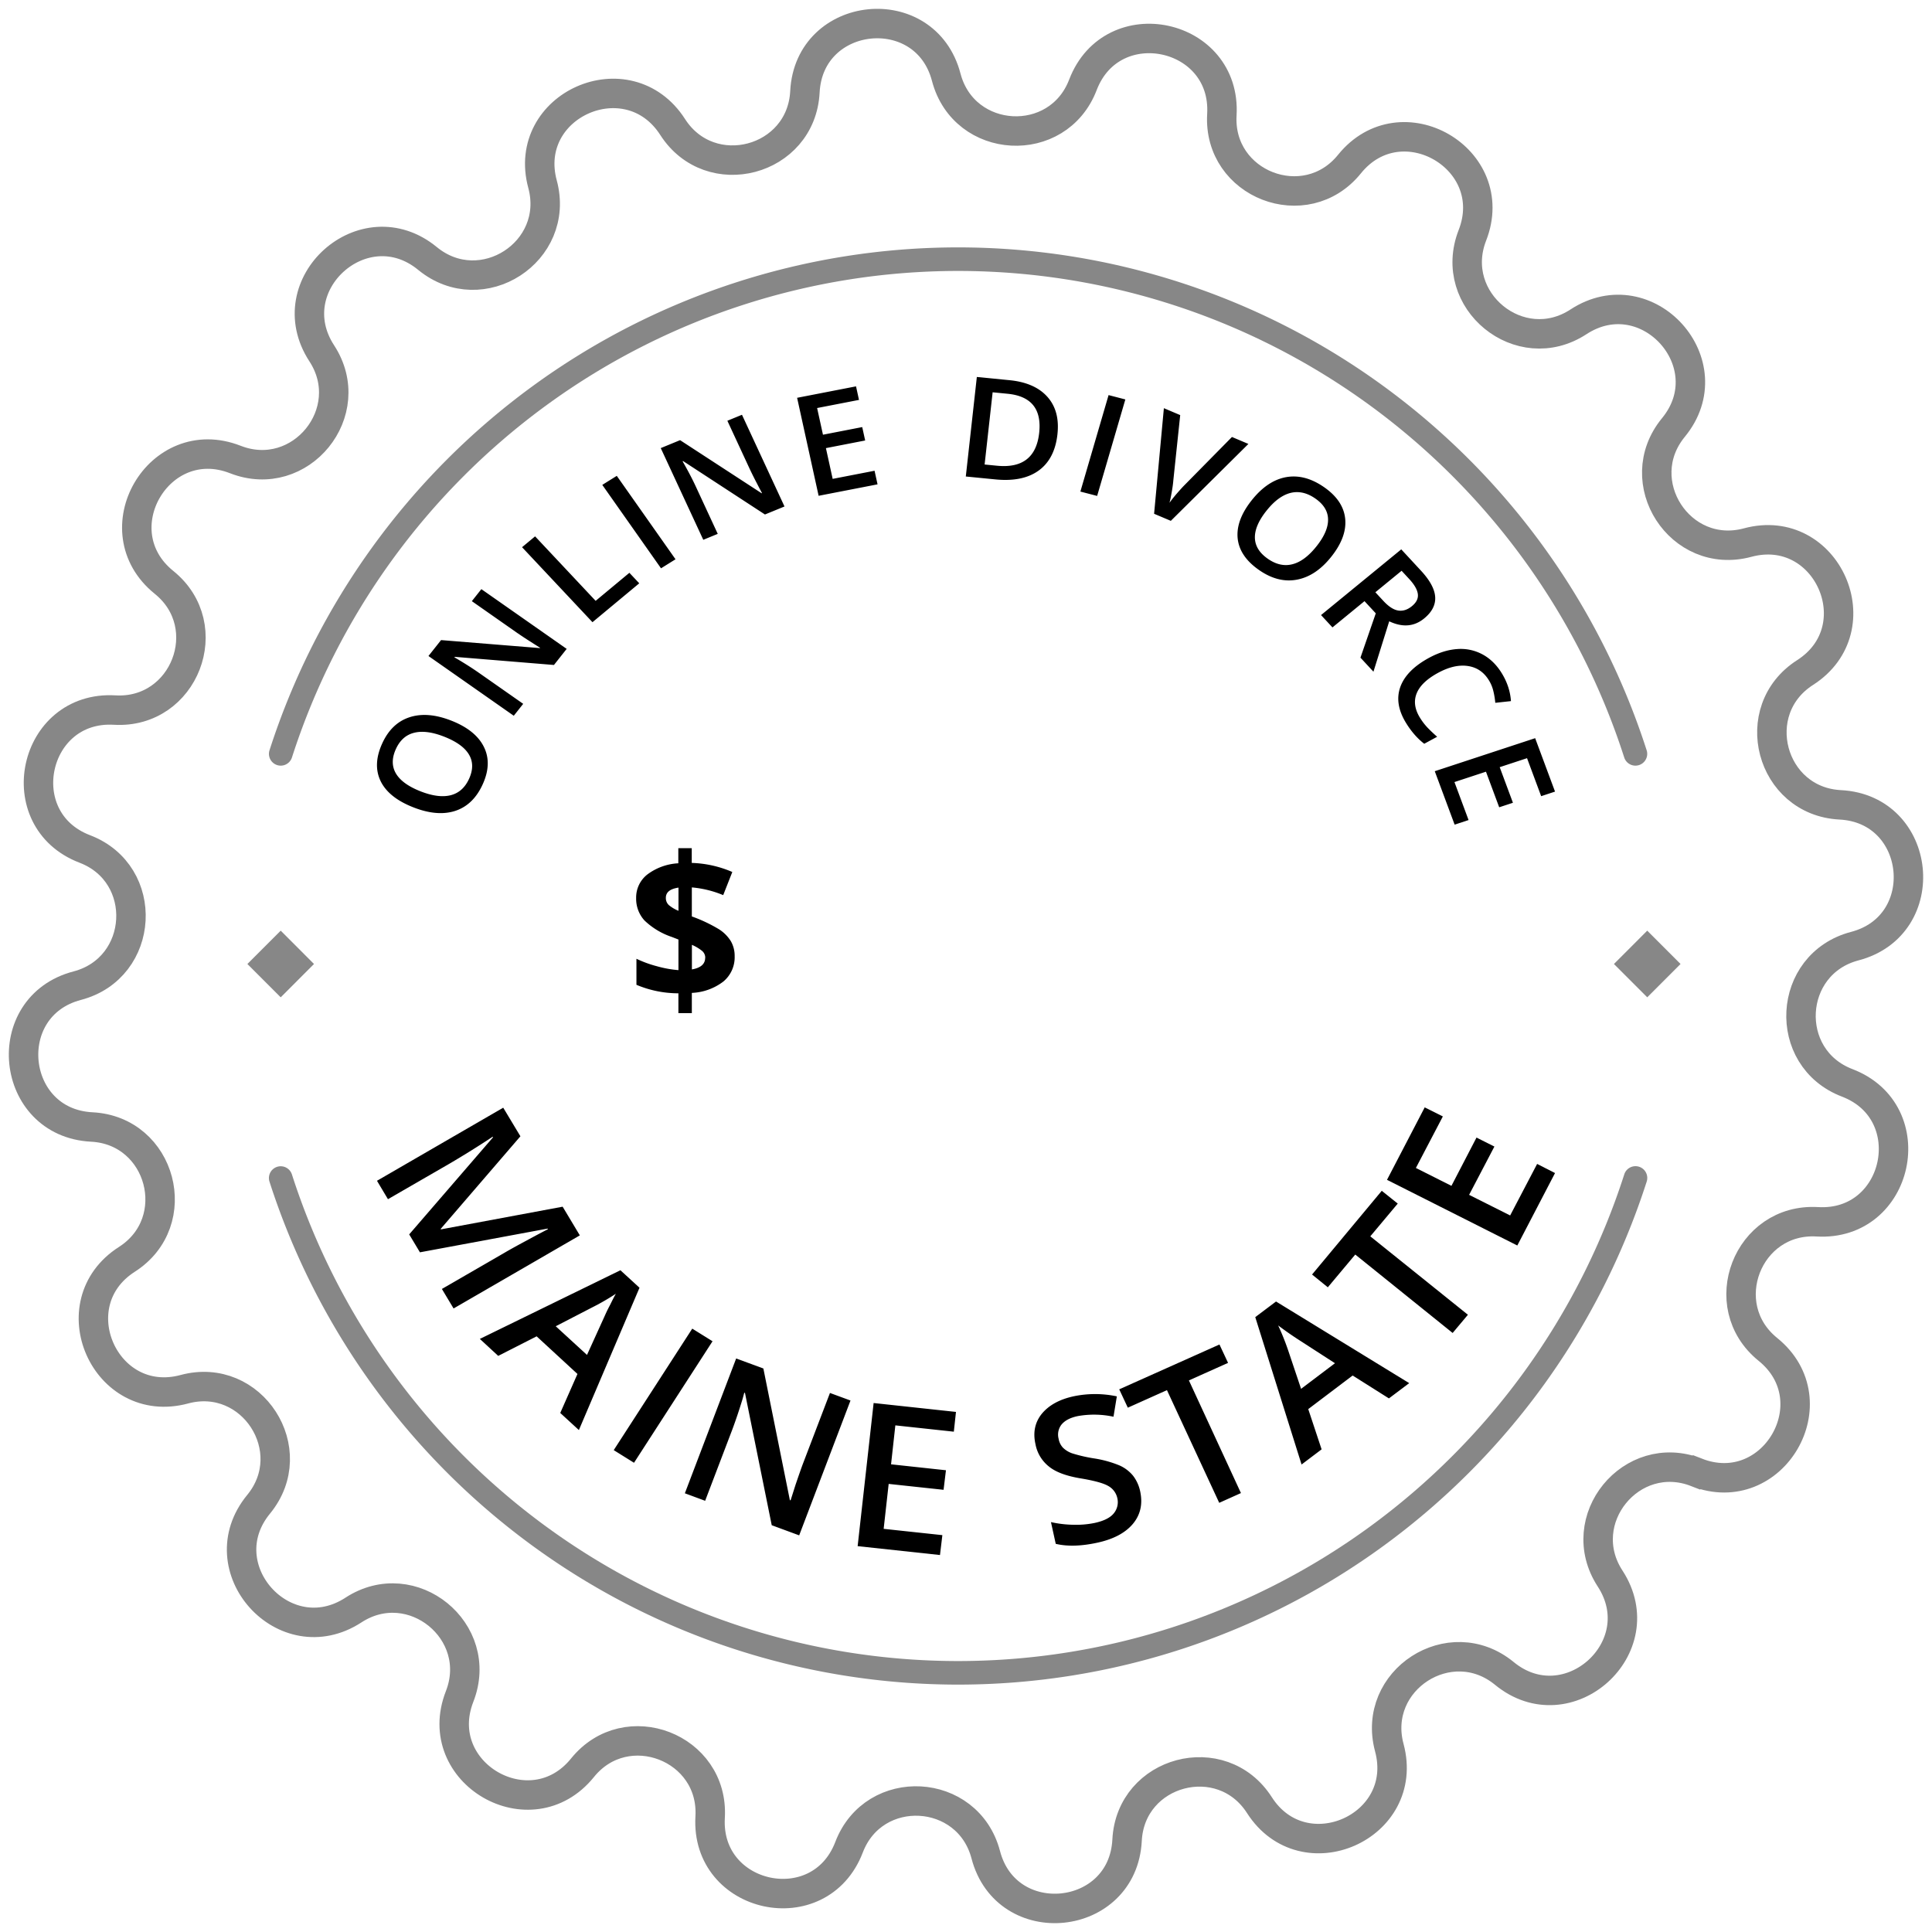 <svg width="164" height="164" fill="none" xmlns="http://www.w3.org/2000/svg"><path d="M62.362 81.175a2.674 2.674 0 01-.958 2.143 4.727 4.727 0 01-2.677.965V86h-1.14v-1.682a9.178 9.178 0 01-3.562-.722v-2.21a9.723 9.723 0 001.748.637 9.454 9.454 0 001.818.328v-2.598l-.56-.218a6.182 6.182 0 01-2.331-1.408 2.731 2.731 0 01-.7-1.897 2.478 2.478 0 01.945-1.995 4.79 4.79 0 012.635-.954V72h1.14v1.25a9.386 9.386 0 013.443.77l-.773 1.964a8.903 8.903 0 00-2.663-.655v2.464c.803.285 1.576.65 2.307 1.09.408.257.752.604 1.007 1.014.22.39.33.83.321 1.278zm-5.84-4.959a.804.804 0 00.25.61c.247.205.525.37.822.488v-1.967c-.723.106-1.073.394-1.073.87zm3.344 5.086a.753.753 0 00-.283-.595 3.681 3.681 0 00-.85-.503v2.087c.749-.13 1.126-.458 1.126-.99h.007z" fill="#000"/><path d="M144.011 124.983c-5.527-2.16-10.574 4.041-7.336 9.012 3.806 5.846-3.59 12.486-8.981 8.052-4.589-3.765-11.304.571-9.761 6.303 1.812 6.734-7.267 10.752-11.028 4.877-3.204-4.995-10.93-2.944-11.232 2.981-.356 6.965-10.234 7.979-11.997 1.229-1.513-5.739-9.485-6.178-11.603-.635-2.493 6.53-12.201 4.426-11.792-2.55.348-5.925-7.11-8.808-10.836-4.192-4.385 5.425-12.969.439-10.43-6.054 2.16-5.527-4.04-10.574-9.012-7.336-5.845 3.806-12.484-3.586-8.047-8.982 3.76-4.589-.575-11.304-6.306-9.761-6.734 1.816-10.752-7.268-4.877-11.028 4.998-3.201 2.947-10.93-2.981-11.233-6.965-.356-7.979-10.234-1.23-11.998 5.74-1.513 6.178-9.485.636-11.603-6.515-2.49-4.426-12.198 2.538-11.79 5.921.345 8.808-7.112 4.188-10.839-5.425-4.381-.438-12.97 6.054-10.43 5.527 2.16 10.574-4.041 7.335-9.013-3.806-5.845 3.587-12.485 8.982-8.047 4.589 3.76 11.304-.575 9.76-6.307-1.823-6.723 7.257-10.737 11.04-4.865 3.2 4.997 10.93 2.947 11.232-2.982.356-6.965 10.234-7.98 11.997-1.23 1.513 5.744 9.485 6.179 11.603.636C94.42.683 104.128 2.772 103.72 9.737c-.349 5.925 7.108 8.808 10.835 4.188 4.384-5.425 12.969-.439 10.43 6.053-2.16 5.528 4.041 10.594 9.012 7.337 5.845-3.806 12.484 3.59 8.047 8.981-3.761 4.59.575 11.305 6.306 9.762 6.734-1.813 10.752 7.267 4.877 11.032-4.998 3.2-2.947 10.926 2.981 11.23 6.965.355 7.979 10.233 1.23 11.996-5.74 1.514-6.178 9.485-.636 11.604 6.515 2.493 4.426 12.202-2.538 11.793-5.921-.348-8.808 7.109-4.189 10.836 5.418 4.388.432 12.977-6.064 10.434z" stroke="#878787" stroke-width="2.5" stroke-miterlimit="10"/><path d="M38.349 61.187c1.354.539 2.262 1.277 2.726 2.214.465.934.436 1.984-.089 3.15-.53 1.181-1.31 1.941-2.339 2.28-1.03.335-2.232.229-3.605-.318-1.373-.546-2.284-1.283-2.734-2.21-.448-.932-.407-1.988.124-3.168.522-1.163 1.3-1.914 2.332-2.251 1.033-.338 2.228-.237 3.585.303zm-2.685 5.972c1.024.407 1.889.522 2.594.344.702-.179 1.225-.65 1.568-1.413.341-.76.337-1.437-.013-2.03-.348-.597-1.04-1.102-2.075-1.514-1.02-.405-1.88-.52-2.58-.345-.699.172-1.219.638-1.56 1.398-.345.767-.342 1.451.008 2.053.352.599 1.038 1.101 2.058 1.507zM48.103 55.081l-1.08 1.366-8.422-.69-.03.037.34.202c.65.387 1.228.758 1.736 1.114l3.765 2.636-.8 1.012-7.242-5.072 1.07-1.351 8.384.679.022-.028c-.08-.047-.366-.228-.857-.542a36.151 36.151 0 01-1.141-.756l-3.795-2.658.808-1.02 7.242 5.071zM50.293 52.816l-5.977-6.366 1.106-.92 5.14 5.474 2.864-2.381.838.892-3.97 3.3zM56.111 48.242l-4.985-7.082 1.23-.767 4.986 7.082-1.23.767zM66.593 42.993l-1.659.68-6.946-4.533-.045.018.189.335c.359.639.665 1.231.919 1.778l1.876 4.047-1.228.504-3.61-7.785 1.641-.674 6.92 4.507.034-.014a37.848 37.848 0 01-.457-.871 32.893 32.893 0 01-.592-1.19l-1.892-4.079 1.24-.508 3.61 7.785zM74.492 41.114l-5.002.972-1.826-8.318 5.001-.972.252 1.15-3.555.69.497 2.265 3.332-.648.25 1.138-3.332.648.573 2.611 3.556-.69.254 1.154zM89.763 36.86c-.154 1.395-.684 2.422-1.59 3.08-.904.656-2.13.907-3.678.755l-2.512-.247L82.92 32l2.776.273c1.429.14 2.5.612 3.214 1.414.714.802.998 1.86.852 3.174zm-1.552-.105c.224-2.023-.669-3.133-2.68-3.33l-1.27-.125-.681 6.13 1.044.103c2.162.213 3.357-.713 3.587-2.778zM91.709 41.728l2.394-8.19 1.423.369-2.394 8.19-1.423-.369zM104.576 37.094l1.396.59-6.585 6.528-1.42-.6.83-8.963 1.386.587-.584 5.543c-.02.267-.066.605-.139 1.011-.07.404-.133.7-.187.89.177-.248.4-.528.67-.838.271-.31.478-.537.623-.68l4.01-4.068zM113.023 47.239c-.877 1.11-1.855 1.764-2.933 1.966-1.074.203-2.152-.073-3.231-.83-1.093-.765-1.693-1.658-1.799-2.678-.1-1.022.294-2.095 1.184-3.22.89-1.124 1.867-1.782 2.932-1.974 1.068-.188 2.148.1 3.241.865 1.077.754 1.667 1.643 1.771 2.667.103 1.024-.285 2.092-1.165 3.204zm-5.528-3.871c-.664.838-.988 1.601-.972 2.289.019.684.381 1.273 1.088 1.768.703.492 1.403.65 2.099.47.699-.177 1.384-.689 2.055-1.537.661-.836.984-1.595.969-2.276-.011-.68-.369-1.266-1.072-1.758-.71-.497-1.418-.657-2.123-.48-.701.18-1.383.688-2.044 1.524zM116.749 50.275l.674.727c.451.488.874.762 1.27.824.395.061.782-.063 1.161-.373.385-.316.551-.66.5-1.034-.051-.374-.297-.8-.738-1.275l-.64-.693-2.227 1.824zm-.922.755l-2.72 2.228-.969-1.047 6.809-5.578 1.675 1.81c.765.827 1.167 1.574 1.205 2.24.039.667-.274 1.273-.939 1.817-.847.694-1.835.774-2.963.24l-1.339 4.278-1.103-1.192 1.301-3.762-.957-1.034zM126.383 57.743c-.423-.692-1.016-1.094-1.78-1.208-.763-.114-1.603.078-2.52.574-.959.52-1.569 1.103-1.829 1.75-.259.649-.167 1.334.275 2.056.191.312.408.597.651.854.247.255.518.513.815.772l-1.097.594c-.585-.451-1.102-1.043-1.55-1.775-.659-1.077-.82-2.092-.481-3.044.342-.954 1.159-1.781 2.45-2.481.814-.44 1.611-.687 2.391-.74a3.888 3.888 0 012.148.46c.649.354 1.193.889 1.63 1.603.46.752.718 1.538.773 2.357l-1.33.144a6.636 6.636 0 00-.157-.967 3.079 3.079 0 00-.389-.95zM123.478 70l-1.686-4.535 8.522-2.804L132 67.196l-1.177.388-1.199-3.225-2.32.763 1.123 3.022-1.166.383-1.123-3.021-2.675.88 1.198 3.225-1.183.389z" fill="#000"/><path fill-rule="evenodd" clip-rule="evenodd" d="M35.647 106.304l10.838-2.013.02.058c-.182.086-.709.363-1.58.832-.871.468-1.58.856-2.106 1.165l-5.309 3.069.993 1.656 10.717-6.204-1.459-2.435-10.332 1.925-.02-.042 6.767-7.86-1.459-2.427L32 100.232l.932 1.563 5.227-3.018a80.698 80.698 0 003.667-2.287l.02.058-7.111 8.235.912 1.521zm13.492 15.088l5.146-12.081-1.62-1.485-11.933 5.829 1.56 1.441 3.261-1.66 3.465 3.195-1.46 3.31 1.581 1.451zm-1.965-8.812l3.04-1.571a20.653 20.653 0 002.066-1.188c-.122.199-.284.526-.507.977-.243.45-.385.785-.486 1.006l-1.459 3.21-2.654-2.434zm6.645 11.589l6.665-10.315-1.721-1.071-6.666 10.313 1.722 1.073zm18.376-5.285l-1.743-.641-2.29 5.996c-.161.424-.364 1.017-.627 1.783-.243.767-.385 1.211-.426 1.334l-.06-.016-2.25-11.175-2.309-.85-4.355 11.444 1.722.637 2.268-5.95c.304-.804.608-1.705.912-2.703l.142-.524.06.024 2.27 11.227 2.33.86 4.356-11.446zm7.8 11.428l-4.985-.535.426-3.814 4.66.501.202-1.66-4.66-.504.365-3.306 4.964.536.182-1.678-6.99-.755-1.357 12.149 6.99.754.202-1.688zm16.186-5.044a3.134 3.134 0 00-1.154-.874 9.36 9.36 0 00-2.189-.601 12.925 12.925 0 01-1.823-.424 2.106 2.106 0 01-.79-.486 1.477 1.477 0 01-.364-.754 1.382 1.382 0 01.242-1.197c.284-.346.73-.587 1.378-.724a7.849 7.849 0 013.04.052l.283-1.728a8.89 8.89 0 00-3.647-.01c-1.215.261-2.107.752-2.715 1.479-.587.724-.77 1.585-.546 2.582a3.157 3.157 0 001.134 1.897c.567.469 1.459.806 2.674 1.009 1.175.195 1.966.411 2.37.649a1.557 1.557 0 01.77 1.025 1.49 1.49 0 01-.304 1.304c-.303.374-.85.645-1.64.814a7.901 7.901 0 01-1.784.151 9.455 9.455 0 01-1.904-.227l.406 1.845c.972.233 2.147.201 3.504-.091 1.378-.295 2.39-.827 3.04-1.598.647-.771.85-1.689.627-2.749a3.28 3.28 0 00-.608-1.344zm4.741-8.09l3.323-1.489-.73-1.56-8.508 3.806.729 1.558 3.322-1.489 4.437 9.565 1.844-.828-4.417-9.563zm18.7.231l-11.305-6.929-1.763 1.326 3.931 12.51 1.701-1.286-1.134-3.417 3.768-2.851 3.08 1.943 1.722-1.296zm-9.178.484l-1.074-3.197a21.041 21.041 0 00-.871-2.184 29.35 29.35 0 001.823 1.27l2.999 1.937-2.877 2.174zm5.875-12.945l2.33-2.781-1.357-1.085-5.916 7.107 1.337 1.085 2.33-2.781 8.266 6.658 1.296-1.546-8.286-6.657zm14.162-6.147l-2.29 4.374-3.484-1.75 2.147-4.099-1.519-.762-2.128 4.098-3.018-1.518 2.289-4.374-1.54-.77-3.201 6.151 11.062 5.575 3.201-6.15-1.519-.775z" fill="#000"/><path fill-rule="evenodd" clip-rule="evenodd" d="M81.328 23a59.287 59.287 0 00-34.972 11.42A59.613 59.613 0 0024.78 64.306a1 1 0 01-1.904-.612 61.613 61.613 0 0122.3-30.89A61.287 61.287 0 0181.328 21a61.284 61.284 0 0136.151 11.805 61.617 61.617 0 0122.301 30.889 1 1 0 01-1.904.612A59.616 59.616 0 00116.3 34.42 59.289 59.289 0 0081.328 23zM23.521 99.048a1 1 0 011.259.646 59.61 59.61 0 0021.576 29.886A59.285 59.285 0 0081.328 141a59.287 59.287 0 0034.972-11.42 59.613 59.613 0 0021.576-29.886 1 1 0 111.904.612 61.614 61.614 0 01-22.301 30.889A61.281 61.281 0 0181.328 143a61.284 61.284 0 01-36.152-11.805 61.61 61.61 0 01-22.3-30.889 1 1 0 01.645-1.258z" fill="#878787"/><path d="M26.655 81.83L23.828 79 21 81.83l2.828 2.828 2.827-2.829zM142.655 81.83L139.828 79 137 81.83l2.828 2.828 2.827-2.829z" fill="#878787"/></svg>